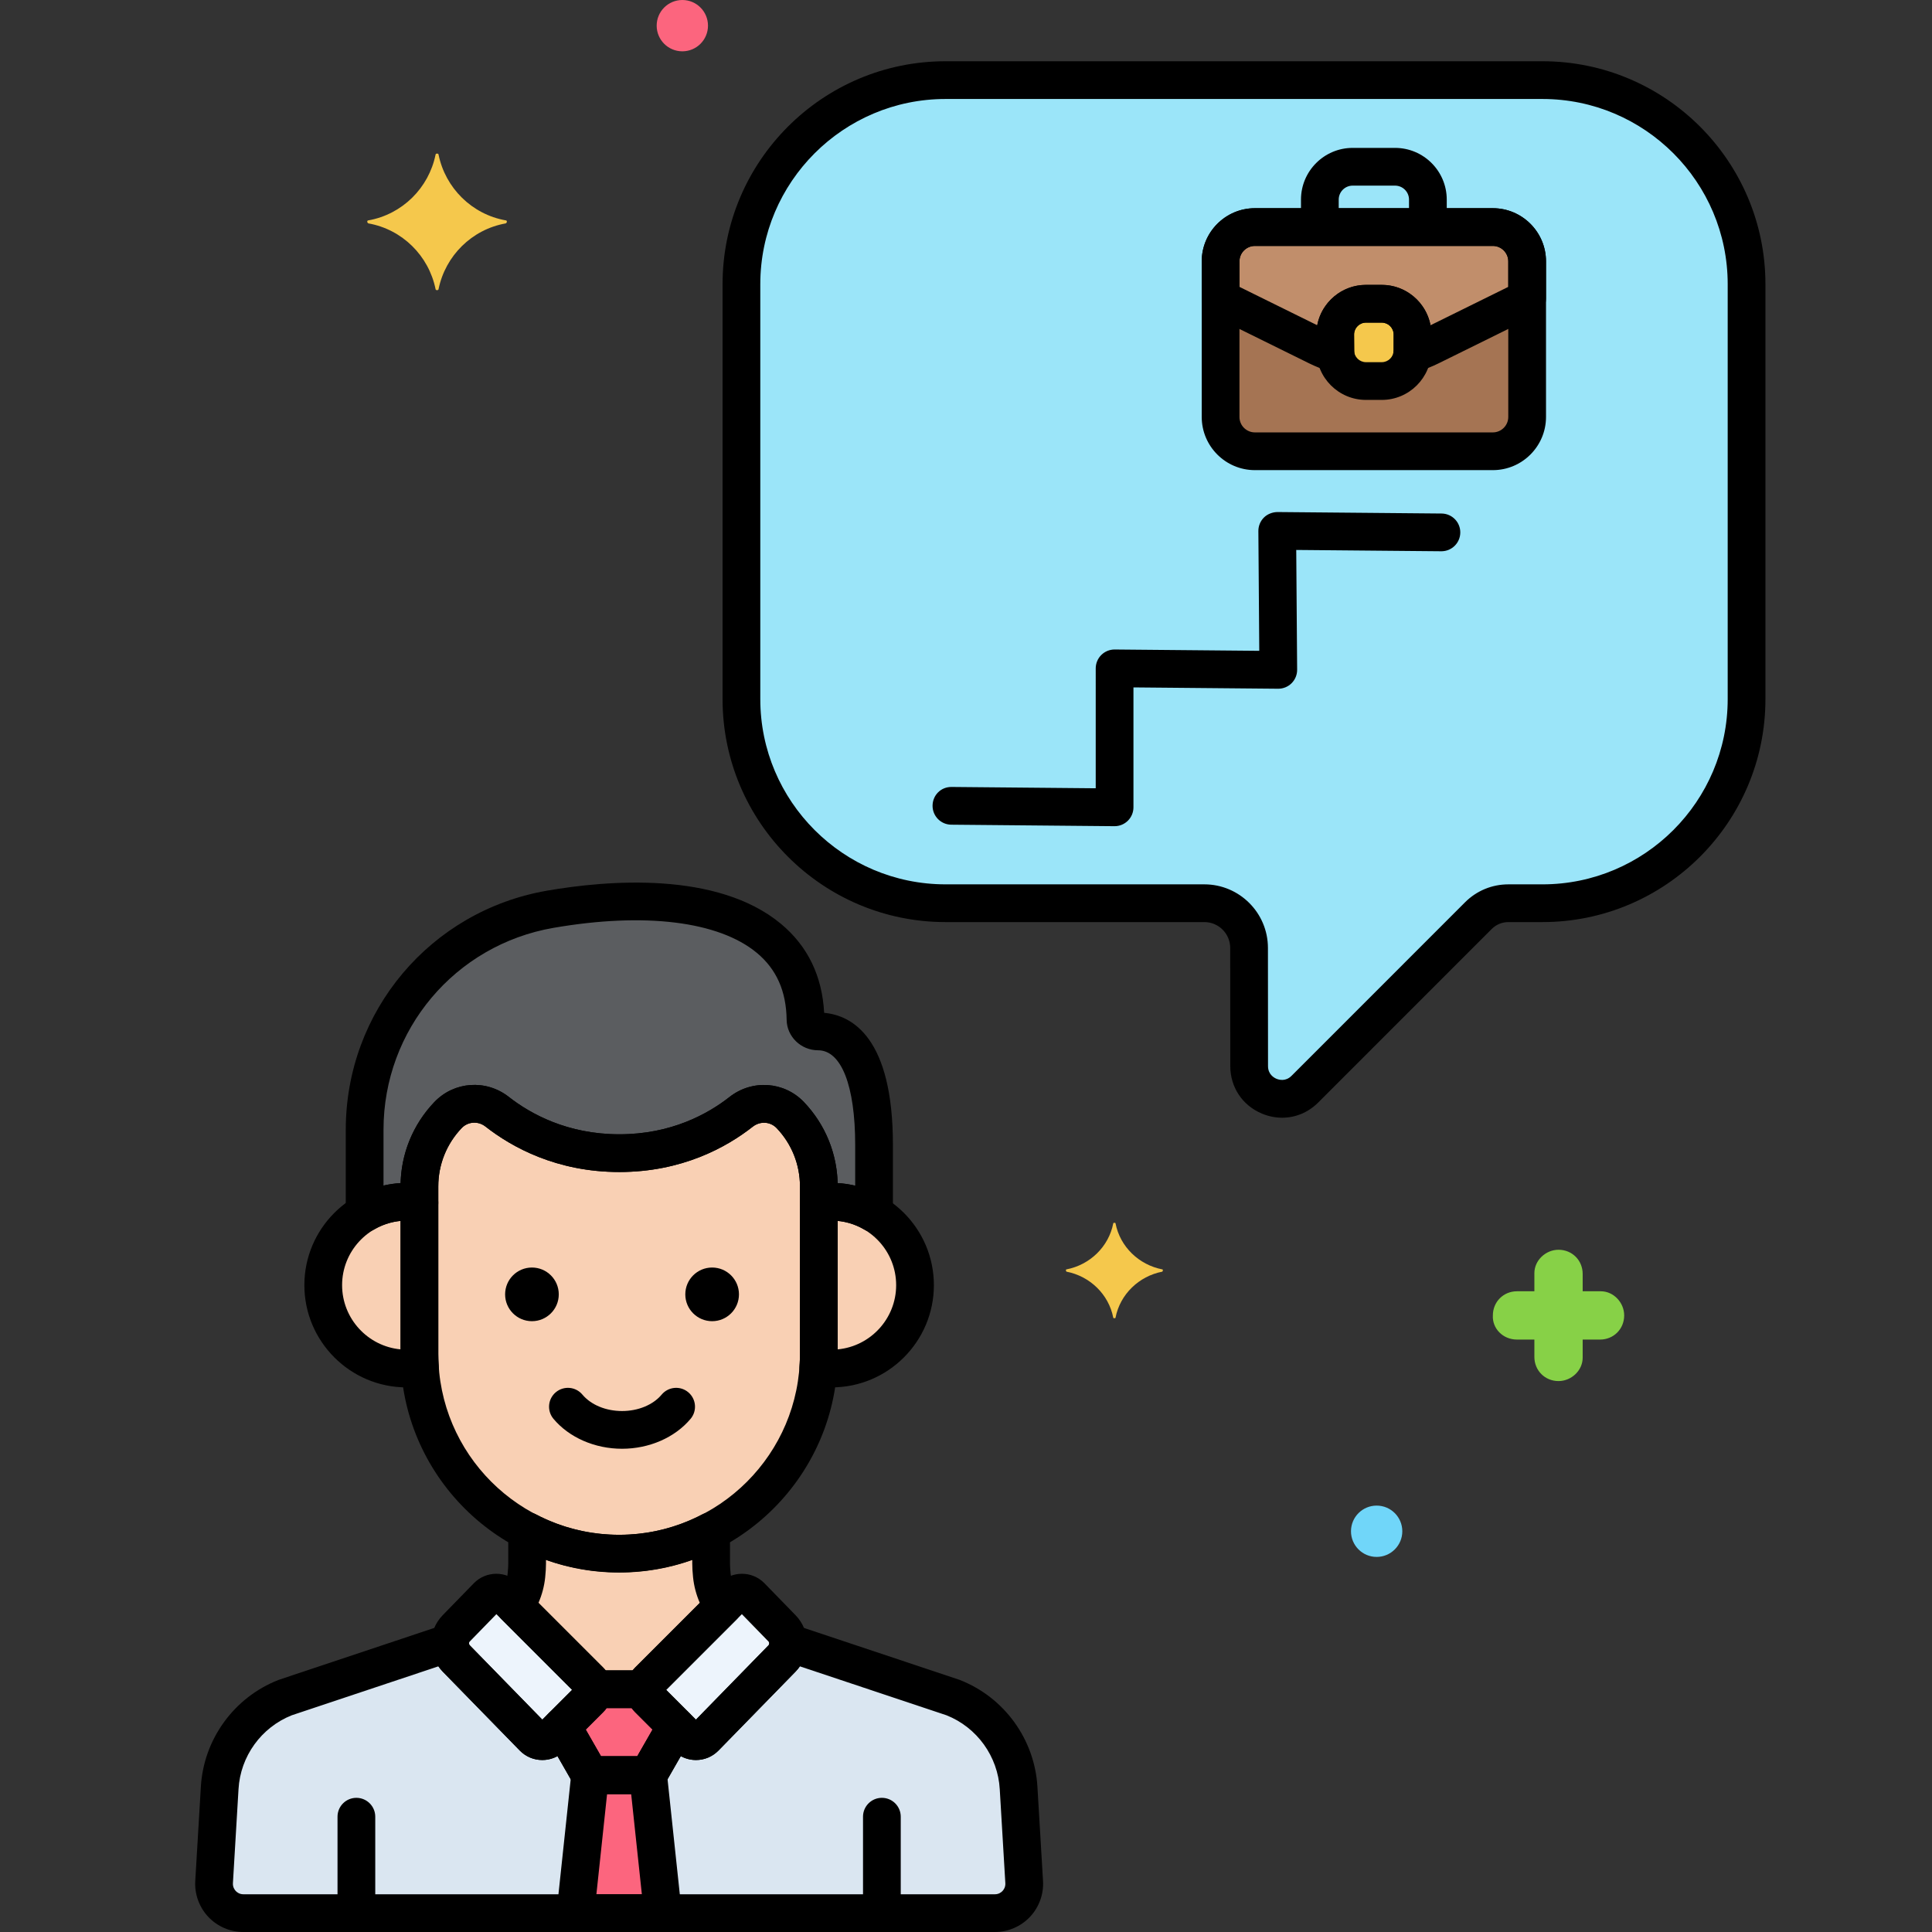 <?xml version="1.0" encoding="utf-8"?>
<!-- Generator: Adobe Illustrator 24.0.0, SVG Export Plug-In . SVG Version: 6.00 Build 0)  -->
<svg version="1.1" xmlns="http://www.w3.org/2000/svg" xmlns:xlink="http://www.w3.org/1999/xlink" x="0px" y="0px"
	 viewBox="0 0 256 256" enable-background="new 0 0 256 256" xml:space="preserve">
<rect x="0" y="0" width="256" height="256" fill="#333333" stroke="none"/>
<g id="Layer_1">
</g>
<g id="Layer_2">
</g>
<g id="Layer_3">
</g>
<g id="Layer_4">
</g>
<g id="Layer_5">
</g>
<g id="Layer_6">
</g>
<g id="Layer_7">
</g>
<g id="Layer_8">
</g>
<g id="Layer_9">
</g>
<g id="Layer_10">
</g>
<g id="Layer_11">
</g>
<g id="Layer_12">
</g>
<g id="Layer_13">
</g>
<g id="Layer_14">
</g>
<g id="Layer_15">
</g>
<g id="Layer_16">
</g>
<g id="Layer_17">
</g>
<g id="Layer_18">
</g>
<g id="Layer_19">
</g>
<g id="Layer_20">
</g>
<g id="Layer_21">
</g>
<g id="Layer_22">
</g>
<g id="Layer_23">
</g>
<g id="Layer_24">
	<g>
		<g>
			<path fill="#9BE5F9" d="M204.384,10.616h-79.097c-14.874,0-27.044,12.17-27.044,27.044v54.977
				c0,14.874,12.17,27.044,27.044,27.044h34.297c3.27,0,5.921,2.649,5.924,5.919l0.011,15.663c0.003,3.853,4.661,5.78,7.386,3.056
				l22.987-22.991c1.055-1.055,2.486-1.648,3.977-1.648h4.516c14.874,0,27.044-12.17,27.044-27.044V37.66
				C231.428,22.786,219.258,10.616,204.384,10.616z"/>
		</g>
		<g>
			<path fill="#DAE6F1" d="M104.42,217.64c0.032,0.761-0.23,1.532-0.802,2.119l-10.216,10.465c-0.652,0.652-1.708,0.652-2.36,0
				l-1.461-1.461l-3.699,6.454h-7.687l-3.699-6.454l-1.461,1.461c-0.652,0.652-1.708,0.652-2.36,0l-10.216-10.465
				c-0.573-0.587-0.834-1.358-0.802-2.119l-21.853,7.295c-4.993,1.954-8.389,6.639-8.694,11.992l-0.741,12.458
				c-0.133,2.232,1.642,4.116,3.878,4.116h99.584c2.236,0,4.011-1.883,3.878-4.116l-0.741-12.458
				c-0.304-5.353-3.701-10.038-8.694-11.992L104.42,217.64z"/>
		</g>
		<g>
			<path fill="#F9D0B4" d="M104.719,147.757c-1.73-1.815-4.544-1.982-6.516-0.433c-3.119,2.448-8.515,5.474-16.136,5.474
				c-7.64,0-13.065-3.04-16.196-5.491c-1.971-1.542-4.778-1.369-6.505,0.442l-0.009,0.01c-2.427,2.545-3.78,5.926-3.78,9.442v22.208
				c0,14.554,11.908,26.461,26.461,26.461h0c14.554,0,26.461-11.908,26.461-26.461v-22.208
				C108.499,153.683,107.146,150.302,104.719,147.757z"/>
		</g>
		<g>
			<path fill="#F9D0B4" d="M110.198,159.24c-0.578,0-1.144,0.049-1.698,0.135c0,2.816,0,15.847,0,20.032
				c0,0.597-0.027,1.187-0.067,1.775c0.576,0.093,1.163,0.154,1.765,0.154c6.102,0,11.048-4.946,11.048-11.048
				C121.245,164.186,116.299,159.24,110.198,159.24z"/>
		</g>
		<g>
			<path fill="#F9D0B4" d="M55.576,179.407c0-2.742,0-14.582,0-20.032c-0.554-0.086-1.12-0.135-1.698-0.135
				c-6.102,0-11.048,4.946-11.048,11.048c0,6.102,4.946,11.048,11.048,11.048c0.602,0,1.189-0.061,1.765-0.154v0
				C55.604,180.594,55.576,180.004,55.576,179.407z"/>
		</g>
		<g>
			<path fill="#5B5D60" d="M108.401,136.668c-0.886,0-1.654-0.683-1.667-1.57c-0.203-14.745-17.041-17.515-33.809-14.619
				c-14.217,2.455-24.608,14.783-24.608,29.211v11.063c1.635-0.956,3.531-1.513,5.561-1.513c0.578,0,1.144,0.049,1.698,0.135v-2.175
				c0-3.516,1.354-6.897,3.78-9.442l0.009-0.01c1.727-1.811,4.535-1.984,6.505-0.442c3.132,2.451,8.556,5.491,16.196,5.491
				c7.621,0,13.018-3.026,16.136-5.474c1.972-1.548,4.786-1.381,6.516,0.433c2.427,2.545,3.78,5.926,3.78,9.442v2.175
				c0.554-0.086,1.12-0.135,1.698-0.135c2.055,0,3.972,0.571,5.62,1.548c0-3.087,0-6.259,0-9.083
				C115.817,138.502,111.049,136.668,108.401,136.668z"/>
		</g>
		<g>
			<path fill="#EDF4FC" d="M99.49,211.521c-0.652-0.652-1.708-0.652-2.36,0l-11.216,11.216c-0.652,0.652-0.652,1.708,0,2.36
				l5.127,5.127c0.652,0.652,1.708,0.652,2.36,0l10.216-10.465c1.084-1.111,1.085-2.883,0.003-3.995L99.49,211.521z"/>
		</g>
		<g>
			<path fill="#EDF4FC" d="M64.586,211.521c0.652-0.652,1.708-0.652,2.36,0l11.216,11.216c0.652,0.652,0.652,1.708,0,2.36
				l-5.127,5.127c-0.652,0.652-1.708,0.652-2.36,0l-10.216-10.465c-1.084-1.111-1.085-2.883-0.003-3.995L64.586,211.521z"/>
		</g>
		<g>
			<path fill="#F9D0B4" d="M78.162,222.736c0.304,0.304,0.46,0.697,0.481,1.095h6.791c0.02-0.398,0.177-0.791,0.481-1.095
				l9.901-9.901c-0.811-1.196-1.338-2.592-1.493-4.087c-0.062-0.594-0.093-1.136-0.093-1.576v-4.307
				c-3.655,1.913-7.8,3.003-12.191,3.003h0c-4.39,0-8.536-1.09-12.191-3.003v4.307c0,0.439-0.032,0.981-0.093,1.576
				c-0.155,1.495-0.682,2.891-1.493,4.087L78.162,222.736z"/>
		</g>
		<g>
			<path fill="#A57453" d="M197.808,59.795h-31.527c-2.5,0-4.546-2.046-4.546-4.546V34.634c0-2.5,2.046-4.546,4.546-4.546h31.527
				c2.5,0,4.546,2.046,4.546,4.546v20.615C202.355,57.749,200.309,59.795,197.808,59.795z"/>
		</g>
		<g>
			<path fill="#C18E6B" d="M197.808,30.088h-31.527c-2.5,0-4.546,2.046-4.546,4.546v4.933l12.851,6.341
				c0.774,0.382,1.571,0.692,2.382,0.946c-0.016-0.146-0.044-0.289-0.044-0.44v-2.089c0-2.248,1.829-4.077,4.077-4.077h2.089
				c2.248,0,4.077,1.829,4.077,4.077v2.089c0,0.151-0.028,0.294-0.045,0.44c0.811-0.254,1.608-0.564,2.382-0.946l12.851-6.341
				v-4.933C202.355,32.134,200.309,30.088,197.808,30.088z"/>
		</g>
		<g>
			<path fill="#F5C84C" d="M183.09,40.248H181c-2.249,0-4.077,1.829-4.077,4.077v2.089c0,2.248,1.829,4.077,4.077,4.077h2.089
				c2.248,0,4.077-1.829,4.077-4.077v-2.089C187.166,42.077,185.337,40.248,183.09,40.248z"/>
		</g>
		<g>
			<polygon fill="#FC657E" points="87.83,253.5 85.882,235.217 78.194,235.217 76.246,253.5 			"/>
		</g>
		<g>
			<path fill="#FC657E" d="M85.914,225.097c-0.348-0.348-0.504-0.81-0.481-1.265h-6.791c0.023,0.455-0.133,0.918-0.481,1.265
				l-3.666,3.666l3.699,6.454h7.687l3.699-6.454L85.914,225.097z"/>
		</g>
		<g>
			<path d="M82.423,191.968c-3.607,0-7.004-1.483-9.086-3.966c-0.887-1.058-0.748-2.635,0.31-3.522
				c1.059-0.887,2.635-0.749,3.522,0.31c1.144,1.364,3.107,2.178,5.254,2.178c2.146,0,4.109-0.814,5.253-2.178
				c0.888-1.058,2.465-1.196,3.522-0.31c1.058,0.887,1.196,2.464,0.31,3.522C89.426,190.485,86.029,191.968,82.423,191.968z"/>
		</g>
		<g>
			<path d="M116.854,255.046c-1.381,0-2.5-1.119-2.5-2.5v-11.824c0-1.381,1.119-2.5,2.5-2.5s2.5,1.119,2.5,2.5v11.824
				C119.354,253.927,118.234,255.046,116.854,255.046z"/>
		</g>
		<g>
			<path d="M47.223,255.034c-1.381,0-2.5-1.119-2.5-2.5v-11.812c0-1.381,1.119-2.5,2.5-2.5s2.5,1.119,2.5,2.5v11.812
				C49.723,253.915,48.604,255.034,47.223,255.034z"/>
		</g>
		<g>
			<circle cx="94.361" cy="171.509" r="3.555"/>
		</g>
		<g>
			<circle cx="70.485" cy="171.509" r="3.555"/>
		</g>
		<g>
			<path d="M147.689,109.474c-0.008,0-0.016,0-0.022,0l-21.619-0.198c-1.381-0.013-2.49-1.142-2.478-2.523
				c0.013-1.38,1.099-2.496,2.522-2.477l19.097,0.175V88.562c0-0.667,0.267-1.306,0.74-1.776c0.469-0.464,1.101-0.724,1.76-0.724
				c0.008,0,0.016,0,0.022,0l19.148,0.175l-0.119-15.87c-0.005-0.67,0.26-1.314,0.733-1.788c0.475-0.474,1.149-0.722,1.789-0.731
				l21.757,0.197c1.381,0.013,2.49,1.142,2.478,2.522c-0.013,1.373-1.13,2.478-2.5,2.478c-0.007,0-0.015,0-0.022,0l-19.216-0.174
				l0.119,15.87c0.005,0.67-0.26,1.314-0.733,1.788c-0.469,0.468-1.104,0.731-1.767,0.731c-0.008,0-0.016,0-0.022,0l-19.167-0.175
				v15.889c0,0.667-0.267,1.306-0.74,1.776C148.98,109.213,148.349,109.474,147.689,109.474z"/>
		</g>
		<g>
			<path d="M189.202,32.099c-1.381,0-2.5-1.119-2.5-2.5v-3.151c0-1.021-0.83-1.851-1.851-1.851h-5.614c-1.02,0-1.85,0.83-1.85,1.851
				v3.151c0,1.381-1.119,2.5-2.5,2.5s-2.5-1.119-2.5-2.5v-3.151c0-3.777,3.072-6.851,6.85-6.851h5.614
				c3.777,0,6.851,3.073,6.851,6.851v3.151C191.702,30.979,190.583,32.099,189.202,32.099z"/>
		</g>
		<g>
			<path fill="#F5C84C" d="M154.013,168.2c-3.1-0.6-5.6-3-6.2-6.1c0-0.1-0.3-0.1-0.3,0c-0.6,3.1-3.1,5.5-6.2,6.1
				c-0.1,0-0.1,0.2,0,0.3c3.1,0.6,5.6,3,6.2,6.1c0,0.1,0.3,0.1,0.3,0c0.6-3.1,3.1-5.5,6.2-6.1
				C154.113,168.4,154.113,168.2,154.013,168.2z"/>
		</g>
		<g>
			<path fill="#87D147" d="M201.013,177.5h2.3v2.3c0,1.8,1.4,3.2,3.2,3.2c1.7,0,3.2-1.4,3.2-3.1v-0.1v-2.3h2.3
				c1.8,0,3.2-1.4,3.2-3.2c0-1.7-1.4-3.2-3.1-3.2h-0.1h-2.3v-2.3c0-1.8-1.4-3.2-3.2-3.2c-1.7,0-3.2,1.4-3.2,3.1v0.1v2.3h-2.3
				c-1.8,0-3.2,1.4-3.2,3.2C197.713,176,199.113,177.5,201.013,177.5C200.913,177.5,200.913,177.5,201.013,177.5z"/>
		</g>
		<g>
			<circle fill="#70D6F9" cx="182.413" cy="202.9" r="3.4"/>
		</g>
		<g>
			<circle fill="#FC657E" cx="90.413" cy="3.4" r="3.4"/>
		</g>
		<g>
			<path fill="#F5C84C" d="M48.813,29.2c4.5-0.8,8-4.3,8.9-8.7c0-0.2,0.4-0.2,0.4,0c0.9,4.4,4.4,7.9,8.9,8.7c0.2,0,0.2,0.3,0,0.4
				c-4.5,0.8-8,4.3-8.9,8.7c0,0.2-0.4,0.2-0.4,0c-0.9-4.4-4.4-7.9-8.9-8.7C48.613,29.5,48.613,29.2,48.813,29.2z"/>
		</g>
		<g>
			<path d="M169.889,148.104c-0.885,0-1.783-0.176-2.653-0.536c-2.599-1.075-4.215-3.49-4.217-6.303l-0.011-15.663
				c-0.002-1.886-1.538-3.421-3.424-3.421h-34.297c-16.291,0-29.544-13.253-29.544-29.544V37.66
				c0-16.291,13.253-29.544,29.544-29.544h79.098c16.291,0,29.544,13.253,29.544,29.544v54.977
				c0,16.291-13.253,29.544-29.544,29.544h-4.517c-0.834,0-1.619,0.325-2.21,0.916l-22.986,22.99
				C173.35,147.41,171.646,148.104,169.889,148.104z M125.287,13.116c-13.533,0-24.544,11.01-24.544,24.544v54.977
				c0,13.534,11.011,24.544,24.544,24.544h34.297c4.641,0,8.42,3.776,8.424,8.417l0.011,15.664c0.001,1.101,0.789,1.545,1.128,1.686
				c0.342,0.139,1.213,0.381,1.989-0.396l22.987-22.99c1.535-1.535,3.576-2.38,5.745-2.38h4.517
				c13.533,0,24.544-11.01,24.544-24.544V37.66c0-13.534-11.011-24.544-24.544-24.544H125.287z"/>
		</g>
		<g>
			<path d="M131.83,256H32.246c-1.753,0-3.447-0.731-4.648-2.007c-1.201-1.275-1.83-3.009-1.725-4.758l0.741-12.457
				c0.357-6.303,4.392-11.868,10.277-14.172c0.039-0.016,0.079-0.03,0.119-0.043l21.853-7.294c0.78-0.26,1.637-0.121,2.295,0.374
				c0.656,0.494,1.028,1.279,0.995,2.101c-0.005,0.111,0.027,0.202,0.095,0.271l9.613,9.847l0.866-0.866
				c0.55-0.551,1.321-0.815,2.098-0.71c0.772,0.103,1.452,0.56,1.839,1.235l2.979,5.198h4.79l2.979-5.197
				c0.387-0.676,1.066-1.132,1.839-1.235c0.777-0.101,1.548,0.16,2.098,0.71l0.866,0.866l9.615-9.849
				c0.066-0.067,0.098-0.158,0.093-0.267c-0.034-0.822,0.337-1.608,0.994-2.103c0.657-0.496,1.515-0.635,2.296-0.375l21.854,7.294
				c0.04,0.014,0.08,0.028,0.119,0.043c5.886,2.304,9.92,7.869,10.278,14.179l0.74,12.451c0.104,1.749-0.524,3.483-1.727,4.758
				C135.275,255.269,133.582,256,131.83,256z M38.657,227.285c-4.04,1.607-6.806,5.44-7.052,9.784l-0.742,12.464
				c-0.03,0.52,0.222,0.869,0.374,1.032c0.153,0.163,0.488,0.436,1.009,0.436h99.584c0.521,0,0.854-0.272,1.008-0.435
				s0.405-0.513,0.375-1.032l-0.741-12.458c-0.247-4.35-3.014-8.184-7.053-9.791l-19.434-6.486c-0.171,0.25-0.363,0.487-0.577,0.706
				L95.19,231.97c-0.808,0.809-1.854,1.242-2.969,1.242c-0.716,0-1.404-0.179-2.014-0.516l-2.157,3.764
				c-0.445,0.778-1.272,1.257-2.169,1.257h-7.688c-0.896,0-1.724-0.479-2.169-1.257l-2.157-3.764
				c-0.609,0.337-1.298,0.516-2.014,0.516c-1.114,0-2.161-0.434-2.948-1.222l-10.237-10.485c-0.214-0.22-0.407-0.457-0.578-0.708
				L38.657,227.285z"/>
		</g>
		<g>
			<path d="M82.038,208.369c-15.97,0-28.962-12.992-28.962-28.961v-22.208c0-4.178,1.588-8.144,4.471-11.167
				c2.625-2.751,6.863-3.044,9.865-0.695c2.891,2.263,7.78,4.96,14.655,4.96c6.86,0,11.722-2.687,14.592-4.94
				c3.01-2.361,7.252-2.07,9.87,0.674v0c2.883,3.024,4.47,6.99,4.47,11.167v22.208C110.999,195.376,98.007,208.369,82.038,208.369z
				 M62.849,148.759c-0.616,0-1.223,0.241-1.675,0.715c-2,2.098-3.098,4.839-3.098,7.726v22.208
				c0,13.212,10.749,23.961,23.962,23.961c13.212,0,23.961-10.749,23.961-23.961v-22.208c0-2.886-1.097-5.627-3.089-7.716l0,0
				c-0.831-0.873-2.192-0.955-3.164-0.192c-3.489,2.74-9.39,6.007-17.679,6.007c-8.3,0-14.227-3.275-17.737-6.022
				C63.889,148.929,63.365,148.759,62.849,148.759z"/>
		</g>
		<g>
			<path d="M110.197,183.836c-0.677,0-1.385-0.061-2.162-0.186c-1.275-0.206-2.185-1.349-2.097-2.638
				c0.036-0.531,0.061-1.065,0.061-1.604v-20.033c0-1.233,0.898-2.282,2.117-2.471c0.703-0.109,1.403-0.164,2.081-0.164
				c7.471,0,13.548,6.078,13.548,13.548C123.745,177.758,117.668,183.836,110.197,183.836z M110.999,161.777v17.022
				c4.339-0.406,7.746-4.068,7.746-8.511C118.745,165.845,115.338,162.183,110.999,161.777z"/>
		</g>
		<g>
			<path d="M53.879,183.836c-7.471,0-13.549-6.078-13.549-13.548c0-7.471,6.078-13.548,13.549-13.548
				c0.678,0,1.378,0.055,2.081,0.165c1.218,0.189,2.116,1.237,2.116,2.47v20.033c0,0.54,0.025,1.073,0.062,1.604
				c0.088,1.288-0.82,2.432-2.095,2.638C55.266,183.775,54.559,183.836,53.879,183.836z M53.076,161.777
				c-4.339,0.406-7.746,4.068-7.746,8.511c0,4.442,3.407,8.104,7.746,8.51V161.777z"/>
		</g>
		<g>
			<path d="M115.817,163.288c-0.441,0-0.882-0.117-1.274-0.35c-1.323-0.784-2.826-1.199-4.346-1.199
				c-0.428,0-0.858,0.035-1.315,0.105c-0.725,0.109-1.456-0.098-2.01-0.572c-0.554-0.475-0.873-1.168-0.873-1.898v-2.175
				c0-2.887-1.097-5.627-3.089-7.717c-0.83-0.872-2.191-0.956-3.164-0.192c-3.489,2.74-9.39,6.007-17.679,6.007
				c-8.3,0-14.227-3.275-17.737-6.022c-0.968-0.759-2.325-0.672-3.156,0.199c-2,2.098-3.098,4.839-3.098,7.726v2.175
				c0,0.73-0.319,1.423-0.873,1.898c-0.555,0.475-1.29,0.685-2.011,0.572c-0.449-0.07-0.892-0.105-1.313-0.105
				c-1.503,0-2.989,0.405-4.3,1.171c-0.773,0.452-1.729,0.456-2.506,0.01c-0.776-0.446-1.256-1.273-1.256-2.168V149.69
				c0-15.684,11.222-29.004,26.682-31.674c7.943-1.372,22.524-2.624,30.977,4.394c3.543,2.942,5.468,6.907,5.729,11.795
				c3.732,0.342,9.112,3.302,9.112,17.5v9.083c0,0.898-0.481,1.728-1.263,2.172C116.671,163.179,116.244,163.288,115.817,163.288z
				 M110.993,156.764c0.784,0.046,1.562,0.162,2.324,0.344v-5.403c0-7.851-1.838-12.537-4.917-12.537
				c-2.268,0-4.137-1.811-4.166-4.036c-0.052-3.806-1.346-6.71-3.953-8.876c-5.047-4.19-14.864-5.398-26.931-3.313
				c-13.057,2.255-22.533,13.504-22.533,26.748v7.404c0.743-0.174,1.501-0.285,2.265-0.33c0.106-4.017,1.683-7.813,4.465-10.731
				c2.625-2.751,6.863-3.044,9.865-0.695c2.891,2.263,7.78,4.96,14.655,4.96c6.86,0,11.722-2.687,14.592-4.94
				c3.01-2.361,7.252-2.07,9.87,0.674C109.312,148.951,110.887,152.747,110.993,156.764z M109.234,135.064h0.01H109.234z"/>
		</g>
		<g>
			<path d="M92.222,233.212c-1.113,0-2.16-0.433-2.948-1.22l-5.127-5.128c-1.625-1.625-1.625-4.27-0.001-5.895l11.217-11.216
				c1.625-1.625,4.27-1.625,5.895-0.001c0.008,0.008,0.017,0.017,0.024,0.025l4.131,4.244c2.044,2.101,2.041,5.388-0.005,7.485
				L95.19,231.97C94.383,232.779,93.336,233.212,92.222,233.212z M88.27,223.917l3.944,3.945l9.615-9.849
				c0.138-0.141,0.138-0.363,0-0.505l-3.527-3.624L88.27,223.917z"/>
		</g>
		<g>
			<path d="M71.854,233.212c-1.114,0-2.161-0.434-2.948-1.222l-10.237-10.485c-2.046-2.097-2.049-5.385-0.006-7.485l4.132-4.244
				c0.008-0.008,0.016-0.016,0.023-0.024c1.625-1.625,4.27-1.625,5.895-0.001l11.217,11.217c1.625,1.625,1.625,4.27,0.001,5.895
				l-5.129,5.128C74.016,232.779,72.969,233.212,71.854,233.212z M72.464,228.477h0.01H72.464z M65.774,213.884l-3.528,3.624
				c-0.137,0.142-0.137,0.364,0.001,0.505l9.614,9.848l3.945-3.944L65.774,213.884z"/>
		</g>
		<g>
			<path d="M85.434,226.331h-6.791c-1.216,0-2.237-0.871-2.457-2.036l-9.692-9.692c-0.849-0.848-0.975-2.179-0.301-3.171
				c0.595-0.876,0.966-1.894,1.075-2.942c0.065-0.634,0.079-1.066,0.079-1.317v-4.307c0-0.875,0.457-1.686,1.205-2.139
				c0.749-0.453,1.681-0.481,2.454-0.076c3.446,1.803,7.157,2.718,11.032,2.718s7.586-0.915,11.031-2.718
				c0.772-0.406,1.705-0.377,2.454,0.076c0.748,0.453,1.205,1.264,1.205,2.139v4.307c0,0.247,0.014,0.676,0.08,1.318
				c0.108,1.047,0.48,2.063,1.075,2.941c0.674,0.993,0.548,2.323-0.301,3.171l-9.692,9.692
				C87.671,225.46,86.649,226.331,85.434,226.331z M80.252,221.331h3.572c0.1-0.126,0.206-0.247,0.32-0.361l8.583-8.582
				c-0.469-1.074-0.771-2.218-0.892-3.384c-0.071-0.685-0.107-1.302-0.107-1.832v-0.49c-6.211,2.219-13.169,2.219-19.382,0v0.491
				c0,0.529-0.037,1.163-0.106,1.833c-0.121,1.166-0.424,2.309-0.892,3.383l8.581,8.581c0.001,0,0.001,0.001,0.002,0.001
				C80.046,221.084,80.152,221.205,80.252,221.331z"/>
		</g>
		<g>
			<path d="M197.809,62.295h-31.527c-3.885,0-7.046-3.161-7.046-7.046V34.634c0-3.885,3.161-7.046,7.046-7.046h31.527
				c3.885,0,7.046,3.161,7.046,7.046v20.615C204.854,59.134,201.693,62.295,197.809,62.295z M166.281,32.588
				c-1.128,0-2.046,0.918-2.046,2.046v20.615c0,1.128,0.918,2.046,2.046,2.046h31.527c1.128,0,2.046-0.918,2.046-2.046V34.634
				c0-1.128-0.918-2.046-2.046-2.046H166.281z"/>
		</g>
		<g>
			<path d="M187.121,49.354c-0.573,0-1.137-0.197-1.591-0.571c-0.652-0.538-0.988-1.37-0.894-2.21l0.024-0.188l0.005-2.06
				c0-0.87-0.707-1.577-1.576-1.577H181c-0.87,0-1.577,0.708-1.577,1.577l0.029,2.247c0.095,0.84-0.241,1.672-0.894,2.21
				c-0.652,0.538-1.532,0.709-2.34,0.457c-0.971-0.305-1.893-0.671-2.739-1.089l-12.851-6.341c-0.854-0.421-1.394-1.29-1.394-2.242
				v-4.933c0-3.885,3.161-7.046,7.046-7.046h31.527c3.885,0,7.046,3.161,7.046,7.046v4.933c0,0.952-0.54,1.821-1.394,2.242
				L190.61,48.15c-0.85,0.419-1.771,0.785-2.74,1.09C187.625,49.317,187.372,49.354,187.121,49.354z M181,37.748h2.09
				c3.207,0,5.885,2.307,6.461,5.349l10.304-5.084v-3.379c0-1.128-0.918-2.046-2.046-2.046h-31.527
				c-1.128,0-2.046,0.918-2.046,2.046v3.379l10.303,5.083C175.115,40.055,177.793,37.748,181,37.748z M202.354,39.567h0.01H202.354z
				"/>
		</g>
		<g>
			<path d="M183.09,52.991H181c-3.627,0-6.577-2.951-6.577-6.577v-2.089c0-3.626,2.95-6.577,6.577-6.577h2.09
				c3.626,0,6.576,2.951,6.576,6.577v2.089C189.666,50.041,186.716,52.991,183.09,52.991z M181,42.748
				c-0.87,0-1.577,0.708-1.577,1.577v2.089c0,0.87,0.707,1.577,1.577,1.577h2.09c0.869,0,1.576-0.708,1.576-1.577v-2.089
				c0-0.87-0.707-1.577-1.576-1.577H181z"/>
		</g>
		<g>
			<path d="M87.83,256H76.246c-0.709,0-1.385-0.301-1.859-0.829c-0.474-0.527-0.702-1.231-0.627-1.937l1.948-18.283
				c0.136-1.271,1.208-2.235,2.486-2.235h7.688c1.278,0,2.351,0.964,2.486,2.235l1.948,18.283c0.075,0.706-0.153,1.409-0.627,1.937
				C89.215,255.699,88.539,256,87.83,256z M79.026,251h6.023l-1.416-13.283h-3.191L79.026,251z"/>
		</g>
		<g>
			<path d="M85.882,237.717h-7.688c-0.896,0-1.724-0.479-2.169-1.257l-3.698-6.455c-0.562-0.979-0.396-2.212,0.401-3.01l3.428-3.428
				c0.058-0.543,0.293-1.057,0.674-1.458c0.472-0.497,1.127-0.778,1.813-0.778h6.791c0.686,0,1.341,0.281,1.813,0.778
				c0.381,0.401,0.616,0.914,0.674,1.458l3.428,3.428c0.798,0.798,0.963,2.031,0.401,3.01l-3.698,6.455
				C87.605,237.238,86.778,237.717,85.882,237.717z M79.644,232.717h4.789l2.028-3.539l-2.314-2.314
				c-0.166-0.166-0.316-0.344-0.45-0.533H80.38c-0.134,0.189-0.284,0.368-0.45,0.533l-2.314,2.314L79.644,232.717z"/>
		</g>
	</g>
</g>
<g id="Layer_25">
</g>
<g id="Layer_26">
</g>
<g id="Layer_27">
</g>
<g id="Layer_28">
</g>
<g id="Layer_29">
</g>
<g id="Layer_30">
</g>
<g id="Layer_31">
</g>
<g id="Layer_32">
</g>
<g id="Layer_33">
</g>
<g id="Layer_34">
</g>
<g id="Layer_35">
</g>
<g id="Layer_36">
</g>
<g id="Layer_37">
</g>
<g id="Layer_38">
</g>
<g id="Layer_39">
</g>
<g id="Layer_40">
</g>
<g id="Layer_41">
</g>
<g id="Layer_42">
</g>
<g id="Layer_43">
</g>
<g id="Layer_44">
</g>
<g id="Layer_45">
</g>
<g id="Layer_46">
</g>
<g id="Layer_47">
</g>
<g id="Layer_48">
</g>
<g id="Layer_49">
</g>
<g id="Layer_50">
</g>
<g id="Layer_51">
</g>
<g id="Layer_52">
</g>
<g id="Layer_53">
</g>
<g id="Layer_54">
</g>
<g id="Layer_55">
</g>
<g id="Layer_56">
</g>
<g id="Layer_57">
</g>
<g id="Layer_58">
</g>
<g id="Layer_59">
</g>
<g id="Layer_60">
</g>
<g id="Layer_61">
</g>
<g id="Layer_62">
</g>
<g id="Layer_63">
</g>
<g id="Layer_64">
</g>
<g id="Layer_65">
</g>
<g id="Layer_66">
</g>
<g id="Layer_67">
</g>
<g id="Layer_68">
</g>
<g id="Layer_69">
</g>
<g id="Layer_70">
</g>
<g id="Layer_71">
</g>
<g id="Layer_72">
</g>
<g id="Layer_73">
</g>
<g id="Layer_74">
</g>
<g id="Layer_75">
</g>
<g id="Layer_76">
</g>
<g id="Layer_77">
</g>
<g id="Layer_78">
</g>
<g id="Layer_79">
</g>
<g id="Layer_80">
</g>
</svg>
